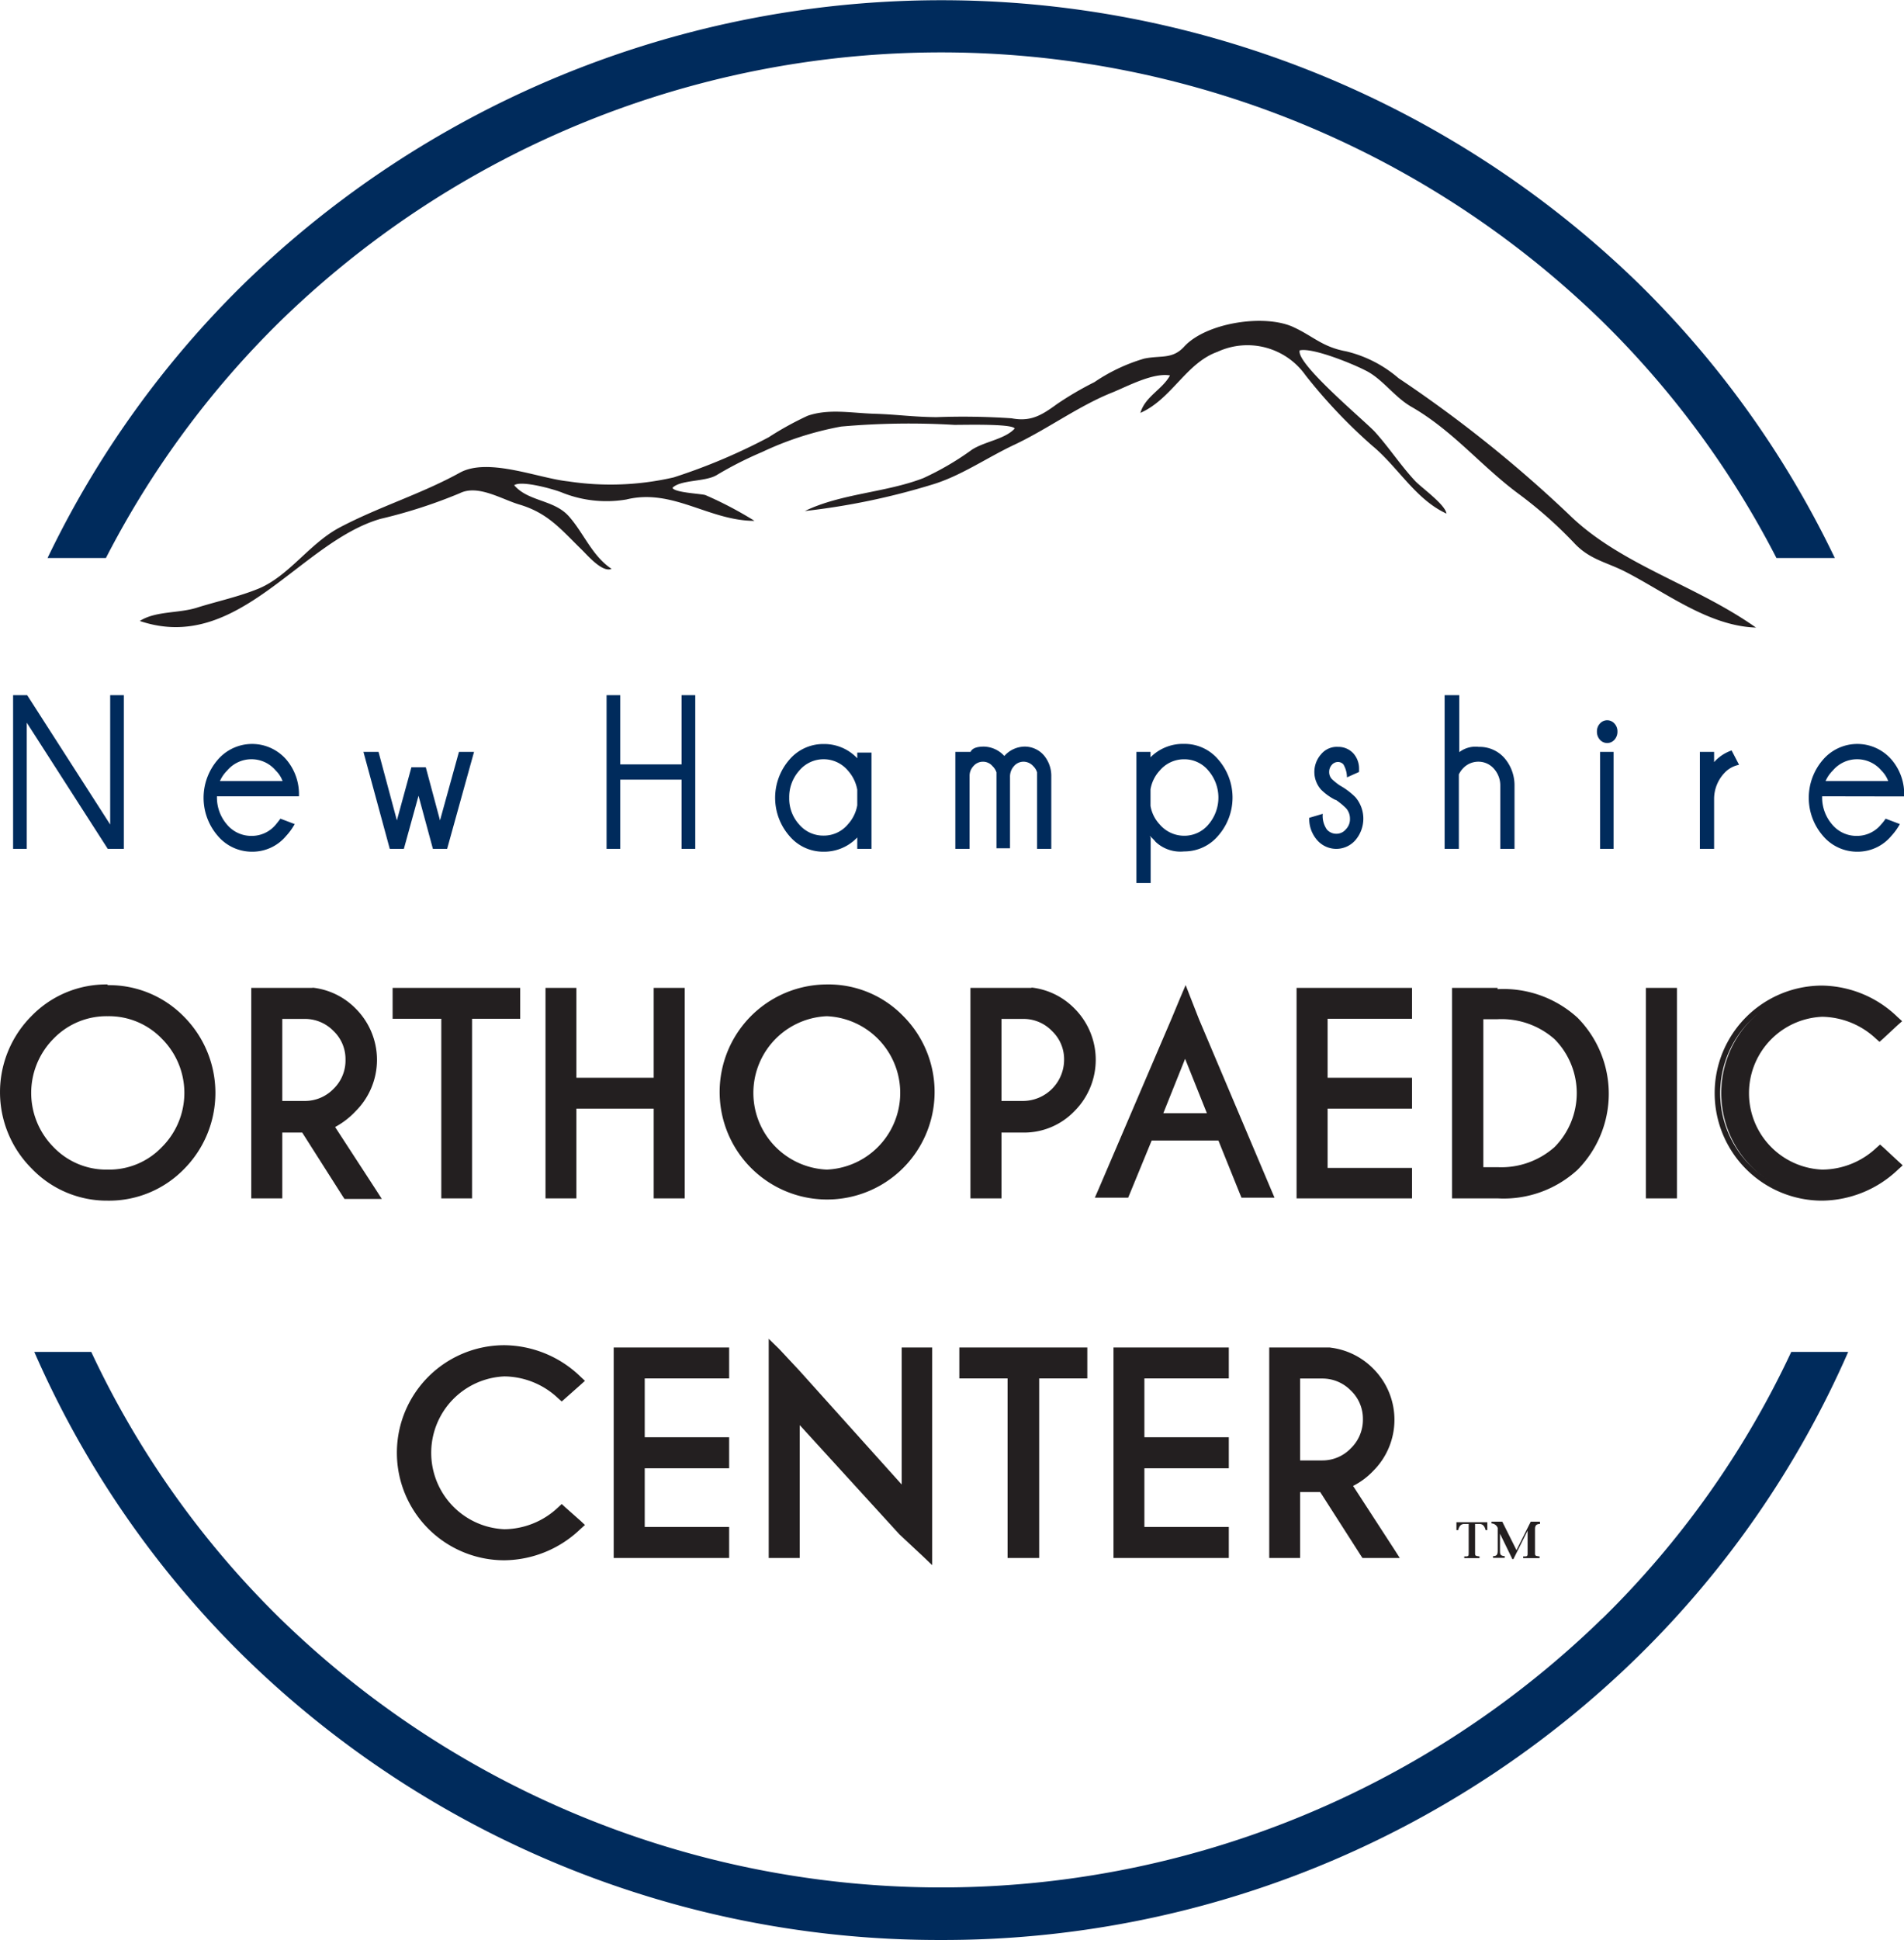 <svg xmlns="http://www.w3.org/2000/svg" id="Layer_1" data-name="Layer 1" viewBox="0 0 133.75 136.21"><defs><style>.cls-1{fill:#002b5c;}.cls-2,.cls-3{fill:#231f20;}.cls-2{fill-rule:evenodd;}</style></defs><title>NHOC_Logo</title><path class="cls-1" d="M112.55 113.64a66.54 66.54.0 01-92.87.0A64.44 64.44.0 016.41 94.92h-4A68.31 68.31.0 0017.1 116.27a69.78 69.78.0 0049 19.94h0a69.76 69.76.0 0049-19.94 68.31 68.31.0 0014.73-21.35h-4a64.44 64.44.0 01-13.27 18.72zM19.68 22.56a66.54 66.54.0 0192.87.0 64.79 64.79.0 0112.24 16.62h4.1a68.34 68.34.0 00-13.76-19.25 70.24 70.24.0 00-98 0A68.34 68.34.0 003.34 39.18h4.1A64.79 64.79.0 0119.68 22.56z"/><path class="cls-2" d="M123.29 44.06c-3.3-.13-6.3-2.48-9.14-3.93-1.3-.66-2.45-.84-3.51-1.94a29.94 29.94.0 00-3.9-3.47c-2.65-1.94-4.64-4.46-7.58-6.15-1.23-.7-2.06-2-3.28-2.58-.85-.44-3.67-1.6-4.58-1.39-.28.93 4.63 5 5.29 5.73 1 1.11 1.79 2.33 2.8 3.42.43.47 2.13 1.66 2.22 2.31-2.18-1-3.42-3.29-5.22-4.77a37.14 37.14.0 01-4.68-4.94 5 5 0 00-6.18-1.65c-2.22.79-3.21 3.31-5.42 4.29.33-1.15 1.53-1.63 2.08-2.63-1.2-.21-3 .77-4.06 1.2-2.32.92-4.57 2.58-6.84 3.65-1.93.9-3.8 2.22-5.83 2.82a49.07 49.07.0 01-8.92 1.85c2.56-1.24 5.69-1.29 8.32-2.31a19.8 19.8.0 003.42-2c.91-.58 2.31-.73 3-1.48-.15-.36-3.75-.25-4.26-.26a53.89 53.89.0 00-7.94.12 22.5 22.5.0 00-5.55 1.79 25.8 25.8.0 00-3.19 1.62c-.8.48-2.52.31-3.1.89.13.34 2 .41 2.31.51A26.24 26.24.0 0153 36.57c-3.2.0-5.74-2.3-9-1.5a8.38 8.38.0 01-4.48-.47c-.53-.23-2.89-.9-3.4-.53 1 1.16 2.79 1 3.84 2.18s1.63 2.78 3 3.69c-.66.29-1.73-1-2.13-1.38-1.45-1.42-2.36-2.55-4.36-3.14-1.24-.37-2.9-1.42-4.17-.79a35.49 35.49.0 01-5.57 1.8c-5.68 1.64-10 9.51-16.91 7.17 1.11-.71 2.74-.53 4-.93 1.43-.45 2.95-.77 4.34-1.34 2.15-.89 3.59-3.19 5.73-4.31 2.78-1.46 5.69-2.33 8.41-3.83 2-1.1 5.54.4 7.63.61a19.77 19.77.0 007.39-.28A41.19 41.19.0 0054 30.7a22.06 22.06.0 012.74-1.51c1.49-.51 3.05-.19 4.67-.14s2.63.22 4.37.24a50.41 50.41.0 015.28.08c1.34.25 2.08-.19 3.19-1a22.9 22.9.0 012.63-1.54 12.41 12.41.0 013.49-1.65c1.18-.25 2 .08 2.85-.88 1.54-1.63 5.53-2.26 7.58-1.36 1.44.65 2.07 1.42 3.77 1.73a8.74 8.74.0 013.67 1.88 90.14 90.14.0 0112 9.6c3.59 3.51 8.89 4.92 13.12 7.92"/><polygon class="cls-1" points="1.91 48.81 7.74 57.89 7.74 48.81 8.7 48.81 8.7 59.6 7.57 59.6 1.88 50.74 1.88 59.6 0.92 59.6 0.92 48.81 1.91 48.81 1.91 48.81"/><path class="cls-1" d="M15.45 54.84h4.4a2 2 0 00-.48-.74 2.23 2.23.0 00-3.41.0 2.37 2.37.0 00-.51.74zm-.21 1.07a2.9 2.9.0 00.72 2 2.22 2.22.0 001.71.78 2.19 2.19.0 001.7-.79q.12-.14.33-.42l1 .38a4.19 4.19.0 01-.59.82 3.08 3.08.0 01-2.4 1.12 3.14 3.14.0 01-2.41-1.11 4.08 4.08.0 010-5.35 3.18 3.18.0 014.82.0A3.75 3.75.0 0121 55.91z"/><polygon class="cls-1" points="26.59 52.79 27.88 57.6 28.9 53.87 29.91 53.87 30.91 57.6 32.24 52.79 33.3 52.79 31.41 59.6 30.41 59.6 29.4 55.87 28.37 59.6 27.38 59.6 25.53 52.79 26.59 52.79 26.59 52.79"/><polygon class="cls-1" points="43.57 54.74 43.57 59.6 42.61 59.6 42.61 48.81 43.57 48.81 43.57 53.67 47.88 53.67 47.88 48.81 48.84 48.81 48.84 59.6 47.88 59.6 47.88 54.74 43.57 54.74 43.57 54.74"/><path class="cls-1" d="M60.22 56.54V55.45a2.72 2.72.0 00-.66-1.35 2.23 2.23.0 00-3.41.0 2.77 2.77.0 00-.71 1.9 2.71 2.71.0 00.7 1.89 2.22 2.22.0 001.71.78 2.2 2.2.0 001.71-.79 2.65 2.65.0 00.66-1.34zm1 3.06h-1v-.8a3.2 3.2.0 01-2.37 1 3.1 3.1.0 01-2.4-1.11 4.08 4.08.0 010-5.35 3.12 3.12.0 012.4-1.1 3.19 3.19.0 012.37 1v-.4h1V59.6z"/><path class="cls-1" d="M67.18 52.79h1c.11-.25.43-.37.94-.37a2 2 0 011.43.66 1.93 1.93.0 011.42-.66A1.78 1.78.0 0173.3 53a2.23 2.23.0 01.55 1.43V59.6h-1V54.23a1 1 0 00-.27-.44.92.92.0 00-.68-.31.88.88.0 00-.67.31 1.09 1.09.0 00-.28.77v5H70V54.23a1.12 1.12.0 00-.28-.44.88.88.0 00-1.34.0 1 1 0 00-.27.64V59.6h-1V52.79z"/><path class="cls-1" d="M80.82 55.42v1.16a2.51 2.51.0 00.65 1.31 2.26 2.26.0 001.71.79 2.2 2.2.0 001.7-.78 2.9 2.9.0 000-3.8 2.18 2.18.0 00-1.7-.79 2.23 2.23.0 00-1.71.79 2.57 2.57.0 00-.65 1.32zm-1-2.63h1v.38a3.22 3.22.0 012.36-.94 3.09 3.09.0 012.4 1.1 4.06 4.06.0 010 5.34 3.1 3.1.0 01-2.4 1.11 2.54 2.54.0 01-2-.67 2.65 2.65.0 00-.42-.42h0a1.27 1.27.0 00.07.12V62h-1V52.79z"/><path class="cls-1" d="M93.8 56.16a3.92 3.92.0 01-1-.72 1.87 1.87.0 010-2.48A1.43 1.43.0 0194 52.44a1.42 1.42.0 011.09.48A1.6 1.6.0 0195.47 54v.2l-.85.38a1.84 1.84.0 00-.25-.91A.51.51.0 0094 53.5a.57.57.0 00-.45.21.72.72.0 00-.18.49.71.71.0 00.18.49 4.24 4.24.0 00.57.46 4.91 4.91.0 011.1.83 2.32 2.32.0 010 3 1.78 1.78.0 01-2.7.0 2.25 2.25.0 01-.55-1.56l.95-.28a1.68 1.68.0 00.28 1.09.87.87.0 00.67.31.85.85.0 00.67-.31 1 1 0 00.29-.76 1.08 1.08.0 00-.29-.74 5.22 5.22.0 00-.7-.57z"/><path class="cls-1" d="M101.51 48.81h1v4a1.87 1.87.0 011.37-.37 2.32 2.32.0 011.79.77 2.93 2.93.0 01.72 1.94V59.6h-1V55.18a1.76 1.76.0 00-.45-1.21 1.44 1.44.0 00-1.09-.49 1.47 1.47.0 00-1.09.48 1.66 1.66.0 00-.28.41V59.6h-1V48.81z"/><path class="cls-1" d="M113.35 52.79V59.6h-.95V52.79zm.05-2a.8.8.0 01.22.57.83.83.0 01-.22.59.68.68.0 01-1 0 .83.83.0 01-.22-.59.8.8.0 01.22-.57.68.68.0 011 0z"/><path class="cls-1" d="M122.11 53.71a1.89 1.89.0 00-1 .59 2.66 2.66.0 00-.7 1.79V59.6h-1V52.79h1v.72a2.93 2.93.0 011.23-.82l.52 1z"/><path class="cls-1" d="M128.24 54.84h4.4a2 2 0 00-.48-.74 2.23 2.23.0 00-3.41.0 2.37 2.37.0 00-.51.74zM128 55.91a2.9 2.9.0 00.72 2 2.22 2.22.0 001.71.78 2.19 2.19.0 001.7-.79 3.08 3.08.0 00.33-.42l1 .38a4.19 4.19.0 01-.59.82 3.08 3.08.0 01-2.4 1.12 3.14 3.14.0 01-2.41-1.11 4.08 4.08.0 010-5.35 3.18 3.18.0 014.82.0 3.71 3.71.0 01.88 2.58z"/><path class="cls-3" d="M7.56 71.16a5.43 5.43.0 00-3.94 1.63 5.59 5.59.0 000 7.89 5.39 5.39.0 003.94 1.64 5.58 5.58.0 005.58-5.59 5.42 5.42.0 00-1.63-3.94 5.44 5.44.0 00-3.95-1.63zm0 12.94A7.11 7.11.0 012.36 82a7.38 7.38.0 010-10.43 7.12 7.12.0 015.2-2.16 7.17 7.17.0 015.22 2.16 7.38 7.38.0 010 10.43A7.16 7.16.0 017.56 84.1z"/><path class="cls-3" d="M7.56 82.12a5.13 5.13.0 01-3.8-1.58 5.4 5.4.0 010-7.61 5.17 5.17.0 013.8-1.58 5.16 5.16.0 013.81 1.58 5.37 5.37.0 010 7.61 5.12 5.12.0 01-3.81 1.58zm0-13a7.31 7.31.0 00-5.34 2.21 7.57 7.57.0 000 10.71A7.31 7.31.0 007.56 84.3a7.35 7.35.0 005.36-2.21 7.59 7.59.0 000-10.71 7.35 7.35.0 00-5.36-2.21zm0 13.35a5.57 5.57.0 004.09-1.7 5.78 5.78.0 000-8.17A5.56 5.56.0 007.56 71a5.52 5.52.0 00-4.07 1.69 5.76 5.76.0 000 8.17 5.53 5.53.0 004.07 1.7m0-13a6.93 6.93.0 015.08 2.1 7.18 7.18.0 010 10.15 6.93 6.93.0 01-5.08 2.1 6.9 6.9.0 01-5.06-2.1 7.16 7.16.0 010-10.15 6.9 6.9.0 015.06-2.1"/><path class="cls-3" d="M21.38 77.53a3.11 3.11.0 003.09-3.11 2.91 2.91.0 00-.9-2.17 3 3 0 00-2.19-.91H19.63v6.19zM24.31 84l-3-4.63H19.63V84H17.85V69.56h4A4.89 4.89.0 0124.83 71a5 5 0 01-1.59 8l3.22 5z"/><path class="cls-3" d="M19.83 71.54h1.55a2.8 2.8.0 012.05.85 2.72 2.72.0 01.84 2 2.77 2.77.0 01-.84 2.06 2.8 2.8.0 01-2.05.85H19.83V71.54zm2.08-2.18H17.65V84.14h2.18V79.52h1.4L24.08 84l.12.18h2.62l-.39-.61-2.89-4.44A5.64 5.64.0 0025 78a5.08 5.08.0 000-7.17 5 5 0 00-3-1.48zm-2.48 8.36h1.95a3.29 3.29.0 003.29-3.3 3.12 3.12.0 00-1-2.31 3.16 3.16.0 00-2.32-1H19.43v6.57m2.45-8a4.66 4.66.0 012.81 1.37 4.67 4.67.0 010 6.61 4.18 4.18.0 01-1.75 1.15l3.16 4.86H24.41l-3-4.63h-2v4.63H18v-14h3.84"/><polygon class="cls-3" points="31.16 83.95 31.16 71.33 27.77 71.33 27.77 69.56 36.31 69.56 36.31 71.33 32.94 71.33 32.94 83.95 31.16 83.95 31.16 83.95"/><path class="cls-3" d="M36.51 69.36H27.58v2.17H31V84.14h2.16V71.53h3.38V69.36zm-.4.4v1.38H32.74V83.75H31.36V71.14H28V69.76h8.14"/><polygon class="cls-3" points="46.12 83.95 46.12 77.65 40.3 77.65 40.3 83.95 38.52 83.95 38.52 69.56 40.3 69.56 40.3 75.86 46.12 75.86 46.12 69.56 47.9 69.56 47.9 83.95 46.12 83.95 46.12 83.95"/><path class="cls-3" d="M48.1 69.36H45.92v6.31H40.49V69.36H38.32V84.14h2.17v-6.3h5.43v6.3H48.1V69.36zm-.4.4v14H46.31v-6.3H40.1v6.3H38.71v-14H40.1v6.3h6.21v-6.3H47.7"/><path class="cls-3" d="M58.08 71.16a5.58 5.58.0 104 9.52 5.58 5.58.0 00-4-9.52zm0 12.94A7.36 7.36.0 1163.3 82a7.11 7.11.0 01-5.22 2.15z"/><path class="cls-3" d="M58.08 82.12a5.39 5.39.0 010-10.77 5.39 5.39.0 010 10.77zm0-13a7.55 7.55.0 105.36 2.21 7.31 7.31.0 00-5.36-2.21zm0 13.35A5.8 5.8.0 1054 80.82a5.57 5.57.0 004.07 1.7m0-13A7.19 7.19.0 1153 71.66a6.93 6.93.0 015.06-2.1"/><path class="cls-3" d="M71.9 77.53a3 3 0 002.18-.91 3.09 3.09.0 000-4.37 3 3 0 00-2.19-.91H70.15v6.19zM68.37 84V69.56h4A4.89 4.89.0 0175.35 71a4.88 4.88.0 01-3.45 8.33H70.15V84z"/><path class="cls-3" d="M70.35 71.54H71.9a2.77 2.77.0 012 .85 2.73 2.73.0 01.85 2 2.9 2.9.0 01-2.9 2.91h-1.5V71.54zm2.08-2.18H68.17V84.14h2.18V79.52H71.9A4.9 4.9.0 0075.49 78a5.09 5.09.0 000-7.18 5 5 0 00-3-1.48zM70 77.72h2a3.28 3.28.0 003.29-3.3 3.15 3.15.0 00-1-2.31 3.19 3.19.0 00-2.33-1H70v6.57m2.45-8a4.66 4.66.0 012.81 1.37 4.68 4.68.0 01-3.31 8H70v4.63H68.56v-14H72.4"/><path class="cls-3" d="M85.07 78.36l-1.82-4.55-1.82 4.55zM87.34 84l-1.61-4h-5l-1.65 4H77.21l5.26-12.32.81-1.94L84 71.63 89.24 84z"/><path class="cls-3" d="M81.72 78.16l1.53-3.82 1.53 3.82zm1.57-9-.38.89-.62 1.49-5.14 12-.24.55h2.34l.1-.24 1.55-3.77h4.69l1.52 3.77.1.24h2.32l-.23-.54-5.08-12-.58-1.48-.35-.9zm-2.15 9.38h4.22l-2.11-5.27-2.11 5.27m2.13-8.34.59 1.49 5.08 12H87.47l-1.61-4H80.64l-1.65 4H77.51l5.14-12 .62-1.49"/><polygon class="cls-3" points="91.28 83.95 91.28 69.56 98.99 69.56 98.99 71.33 93.06 71.33 93.06 75.86 98.99 75.86 98.99 77.65 93.06 77.65 93.06 82.16 98.99 82.16 98.99 83.95 91.28 83.95 91.28 83.95"/><path class="cls-3" d="M99.19 69.36H91.08V84.14h8.11V82H93.26V77.84h5.93V75.67H93.26V71.53h5.93V69.36zm-.4.4v1.38H92.87v4.92h5.92v1.39H92.87v4.91h5.92v1.39H91.48v-14h7.31"/><path class="cls-3" d="M105.2 82.14a5.82 5.82.0 004.19-1.46A5.39 5.39.0 00111 76.75a5.45 5.45.0 00-1.62-3.94 5.86 5.86.0 00-4.19-1.45H104V82.14zm-3 1.81V69.56h3a7.48 7.48.0 015.48 2 7.4 7.4.0 010 10.41 7.56 7.56.0 01-5.48 2h-3z"/><path class="cls-3" d="M104.2 71.56h1a5.63 5.63.0 014 1.4 5.38 5.38.0 010 7.58 5.64 5.64.0 01-4 1.41h-1V71.56zm1-2.2H102V84.14h3.19a7.68 7.68.0 005.62-2 7.59 7.59.0 000-10.69 7.73 7.73.0 00-5.61-2zm-1.4 13h1.39a5.94 5.94.0 004.33-1.52 5.78 5.78.0 000-8.15 6 6 0 00-4.33-1.5h-1.39V82.34m1.4-12.58a7.27 7.27.0 015.34 1.93 7.18 7.18.0 010 10.13 7.27 7.27.0 01-5.34 1.93h-2.79v-14h2.79"/><polygon class="cls-3" points="115.82 83.95 115.82 69.56 117.6 69.56 117.6 83.95 115.82 83.95 115.82 83.95"/><path class="cls-3" d="M117.8 69.36h-2.18V84.14h2.18V69.36zm-.39.4v14H116v-14h1.39"/><path class="cls-3" d="M128 84.1a7.36 7.36.0 010-14.71 7.57 7.57.0 015.2 2.16l.17.15L132 72.89l-.13-.12A5.84 5.84.0 00128 71.2a5.56 5.56.0 000 11.12 5.8 5.8.0 003.9-1.58l.13-.12 1.34 1.2-.17.15A7.62 7.62.0 01128 84.1z"/><path class="cls-3" d="M128 69.2a7.55 7.55.0 100 15.1 7.84 7.84.0 005.34-2.19l.32-.29-.33-.3-1-.93-.26-.23-.26.23A5.59 5.59.0 01128 82.12a5.37 5.37.0 010-10.73 5.64 5.64.0 013.77 1.53l.26.23.26-.23 1-.93.33-.29-.32-.29A7.77 7.77.0 00128 69.2zm0 .39a7.33 7.33.0 015.07 2.11l-1 .92A6 6 0 00128 71a5.76 5.76.0 000 11.52 6 6 0 004-1.64l1 .94a7.4 7.4.0 01-5 2.09 7.16 7.16.0 010-14.32"/><path class="cls-3" d="M35.43 109.35a7.36 7.36.0 010-14.71 7.61 7.61.0 015.21 2.16l.16.15-1.34 1.18L39.33 98a5.76 5.76.0 00-3.9-1.58 5.57 5.57.0 000 11.13 5.73 5.73.0 003.9-1.59l.13-.11 1.34 1.2-.16.14a7.63 7.63.0 01-5.21 2.14z"/><path class="cls-3" d="M35.43 94.45a7.55 7.55.0 100 15.1 7.82 7.82.0 005.34-2.19l.32-.29-.32-.3-1.05-.93-.26-.24-.26.24a5.57 5.57.0 01-3.77 1.53 5.37 5.37.0 010-10.73 5.57 5.57.0 013.77 1.53l.26.23.26-.23 1.05-.93.32-.29-.32-.3a7.79 7.79.0 00-5.34-2.2zm0 .39A7.32 7.32.0 0140.5 97l-1 .92a6 6 0 00-4-1.62 5.76 5.76.0 000 11.52 6 6 0 004-1.64l1 .94a7.37 7.37.0 01-5.07 2.08 7.16 7.16.0 010-14.31"/><polygon class="cls-3" points="43.31 109.19 43.31 94.81 51.02 94.81 51.02 96.58 45.09 96.58 45.09 101.11 51.02 101.11 51.02 102.89 45.09 102.89 45.09 107.41 51.02 107.41 51.02 109.19 43.31 109.19 43.31 109.19"/><path class="cls-3" d="M51.22 94.61H43.11v14.78h8.11v-2.18H45.29v-4.12h5.93v-2.18H45.29V96.78h5.93V94.61zm-.4.4v1.37H44.9v4.93h5.92v1.39H44.9v4.91h5.92V109H43.51V95h7.31"/><polygon class="cls-3" points="63.36 107.61 56.01 99.55 56.01 109.19 54.23 109.19 54.23 94.51 56 96.4 63.54 104.74 63.54 94.81 65.33 94.81 65.33 109.45 63.36 107.61 63.36 107.61"/><path class="cls-3" d="M54 94v15.39h2.18v-9.33l7 7.67h0l1.64 1.53.66.63V94.61H63.34v9.62l-7.19-8-1.43-1.53L54 94zm11.1 1v14l-1.64-1.54L55.82 99v10H54.43V95l1.43 1.53 7.88 8.71V95h1.39"/><polygon class="cls-3" points="70.98 109.19 70.98 96.58 67.59 96.58 67.59 94.81 76.13 94.81 76.13 96.58 72.75 96.58 72.75 109.19 70.98 109.19 70.98 109.19"/><path class="cls-3" d="M76.33 94.61H67.39v2.17h3.39v12.61H73V96.78h3.38V94.61zm-.4.4v1.37H72.55V109H71.18V96.38H67.79V95h8.14"/><polygon class="cls-3" points="78.41 109.19 78.41 94.81 86.12 94.81 86.12 96.58 80.2 96.58 80.2 101.11 86.12 101.11 86.12 102.89 80.2 102.89 80.2 107.41 86.12 107.41 86.12 109.19 78.41 109.19 78.41 109.19"/><path class="cls-3" d="M86.32 94.61h-8.1v14.78h8.1v-2.18H80.39v-4.12h5.93v-2.18H80.39V96.78h5.93V94.61zm-.39.4v1.37H80v4.93h5.93v1.39H80v4.91h5.93V109H78.61V95h7.32"/><path class="cls-3" d="M92.89 102.77a2.94 2.94.0 002.18-.9 3.09 3.09.0 00-2.18-5.28H91.14v6.18zm2.92 6.42-3-4.62H91.14v4.62H89.35V94.81h4a4.89 4.89.0 013 1.43 5 5 0 01-1.59 8l3.22 5z"/><path class="cls-3" d="M91.33 96.79h1.56a2.79 2.79.0 012 .84 2.73 2.73.0 01.85 2 2.79 2.79.0 01-.85 2.06 2.76 2.76.0 01-2 .85H91.33V96.79zm2.09-2.18H89.16v14.78h2.17v-4.63h1.41l2.85 4.45.12.18h2.62l-.39-.61-2.89-4.45a5.17 5.17.0 001.42-1.06 5.07 5.07.0 000-7.17 5.07 5.07.0 00-3-1.48zM90.94 103h2a3.29 3.29.0 000-6.58h-2V103m2.45-8a4.66 4.66.0 012.81 1.37 4.67 4.67.0 010 6.61 4 4 0 01-1.76 1.14L97.61 109H95.92l-3-4.63h-2V109H89.55V95h3.84"/><path class="cls-3" d="M105.37 107.47h0v1.38c0 .28.0.38.33.41v.12h-.82v-.12c.28.0.33-.13.33-.41v-1.57a.5.5.0 00-.44-.32v-.12h.76l1 2 1-2h.65V107c-.27.0-.35.13-.35.35V109c0 .24.0.24.32.28v.12H107v-.12c.3.0.31.0.31-.26v-1.55h0l-1 2h-.07l-.94-1.93zM103.62 109c0 .24.0.24.31.28v.12h-1.07v-.12c.3.0.31.0.31-.28v-2h-.31c-.26.0-.37.2-.43.43h-.12v-.55h2.17v.55h-.12c-.06-.23-.17-.43-.43-.43h-.31v2z"/></svg>